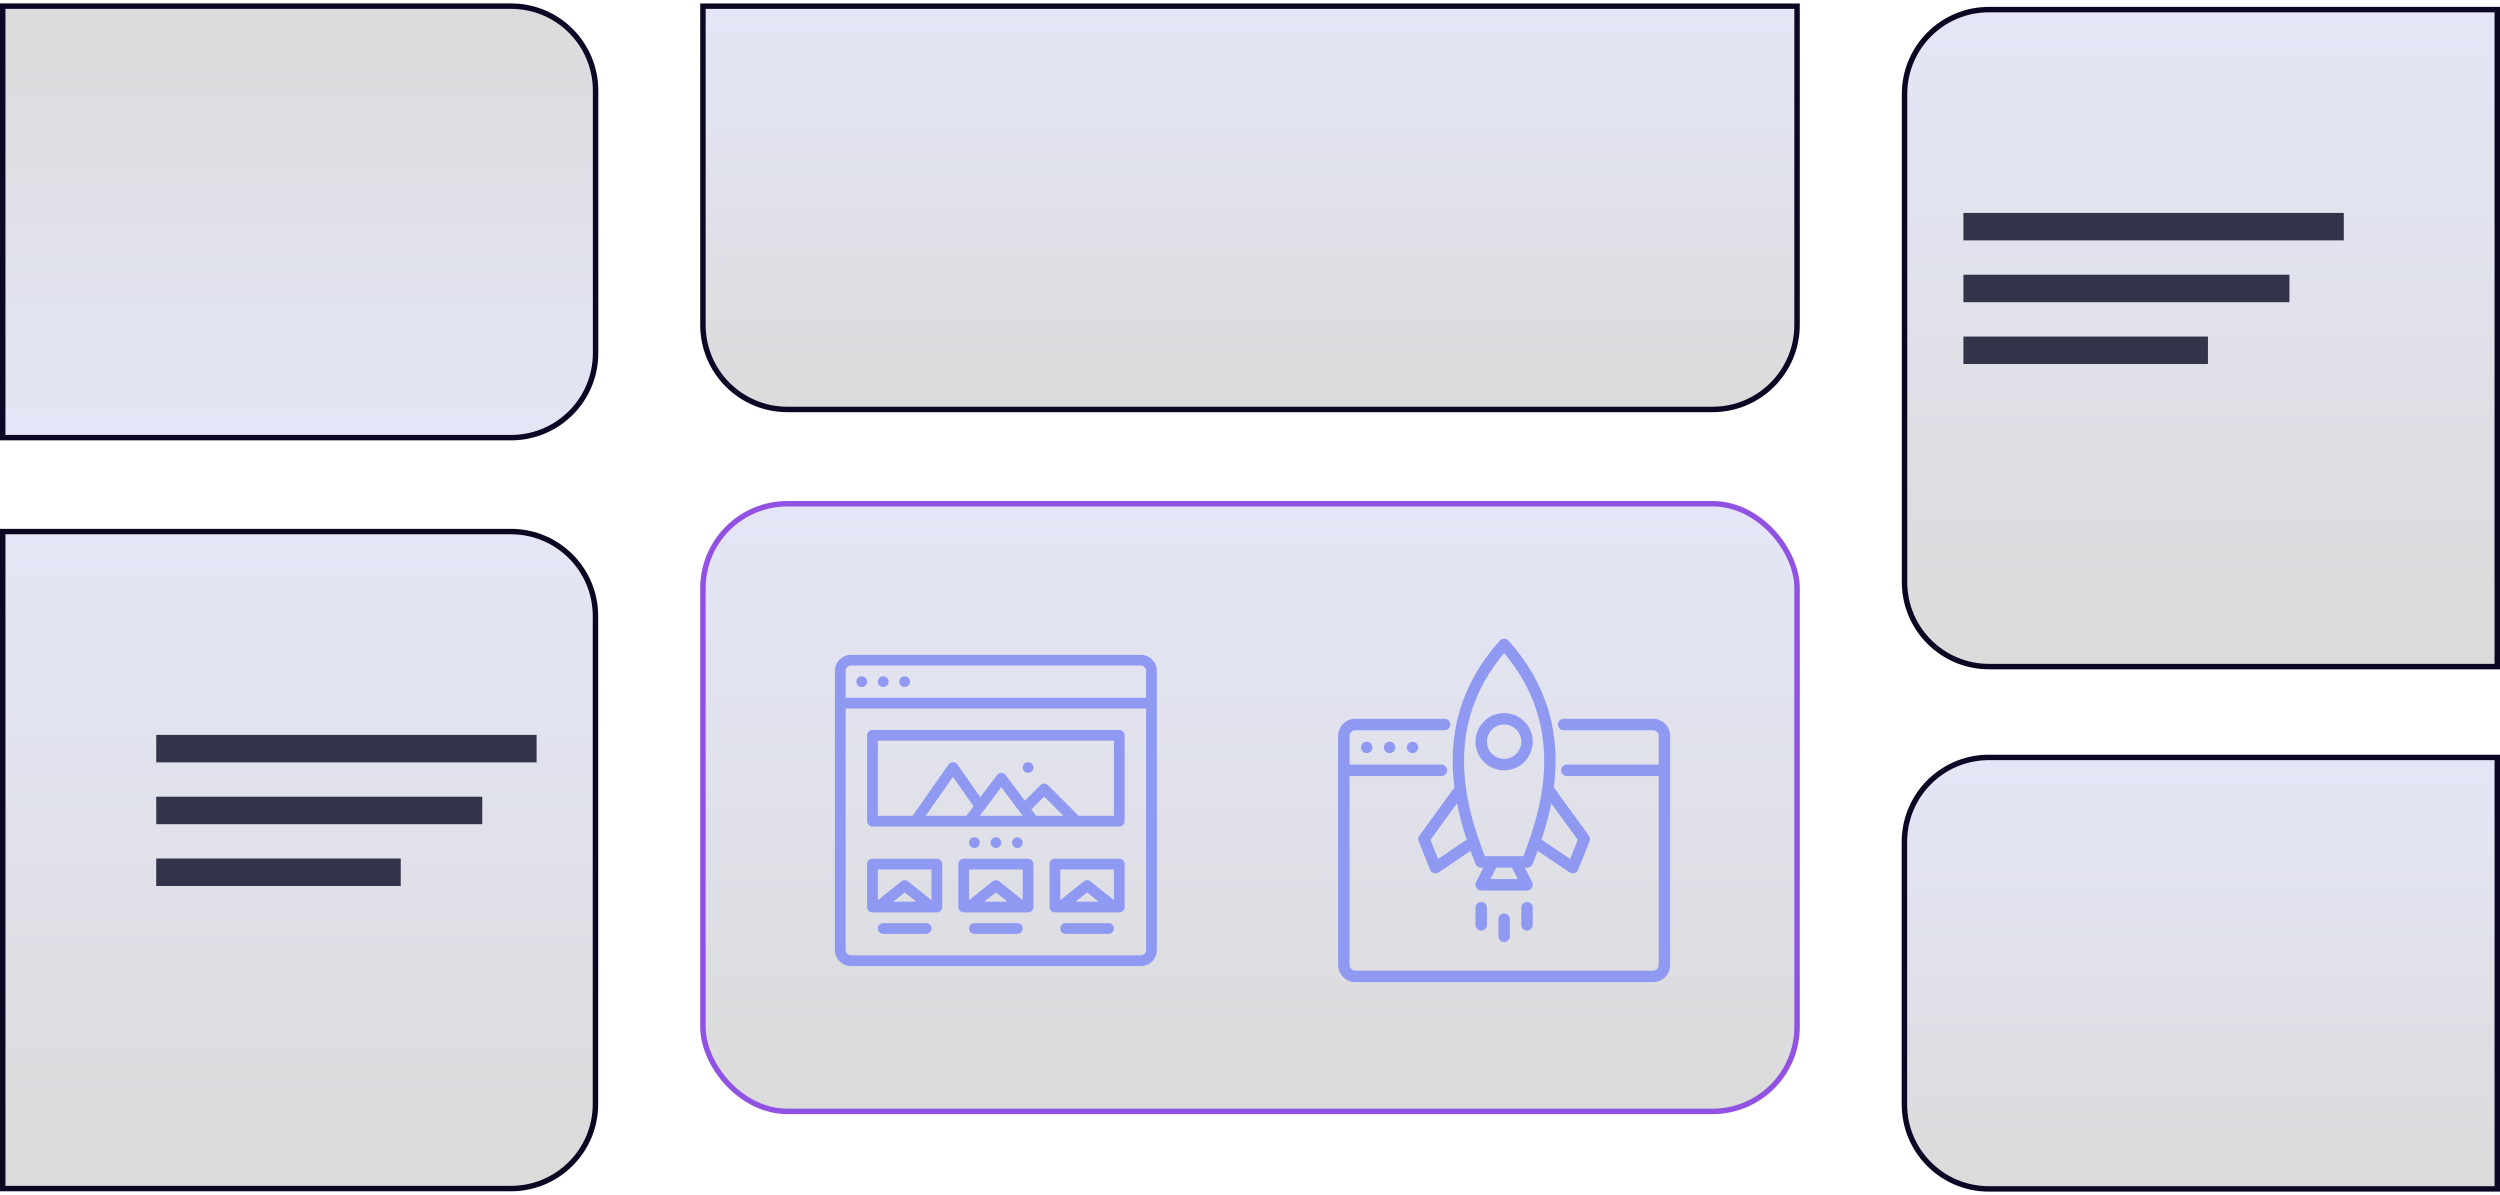 <svg xmlns="http://www.w3.org/2000/svg" width="364" height="174" viewBox="0 0 364 174" fill="none"><rect x="102.347" y="73.343" width="159.305" height="88.474" rx="12.297" fill="url(#paint0_linear_92_68747)" stroke="#9151E3" stroke-width="0.793"></rect><path d="M166.094 95.344H123.906C123.285 95.344 122.689 95.592 122.25 96.031C121.81 96.47 121.563 97.066 121.562 97.688V138.312C121.563 138.934 121.81 139.53 122.25 139.969C122.689 140.408 123.285 140.656 123.906 140.656H166.094C166.715 140.656 167.311 140.408 167.75 139.969C168.19 139.53 168.437 138.934 168.438 138.312V97.688C168.437 97.066 168.19 96.47 167.75 96.031C167.311 95.592 166.715 95.344 166.094 95.344ZM123.906 96.906H166.094C166.301 96.906 166.499 96.989 166.646 97.135C166.792 97.282 166.875 97.48 166.875 97.688V101.594H123.125V97.688C123.125 97.48 123.208 97.282 123.354 97.135C123.501 96.989 123.699 96.906 123.906 96.906ZM166.094 139.094H123.906C123.699 139.094 123.501 139.011 123.354 138.865C123.208 138.718 123.125 138.52 123.125 138.312V103.156H166.875V138.312C166.875 138.52 166.792 138.718 166.646 138.865C166.499 139.011 166.301 139.094 166.094 139.094Z" fill="#8F99F2"></path><path d="M131.719 100.031C132.15 100.031 132.5 99.681 132.5 99.25C132.5 98.819 132.15 98.469 131.719 98.469C131.287 98.469 130.938 98.819 130.938 99.25C130.938 99.681 131.287 100.031 131.719 100.031Z" fill="#8F99F2"></path><path d="M128.594 100.031C129.025 100.031 129.375 99.681 129.375 99.25C129.375 98.819 129.025 98.469 128.594 98.469C128.162 98.469 127.812 98.819 127.812 99.25C127.812 99.681 128.162 100.031 128.594 100.031Z" fill="#8F99F2"></path><path d="M125.469 100.031C125.9 100.031 126.25 99.681 126.25 99.25C126.25 98.819 125.9 98.469 125.469 98.469C125.037 98.469 124.688 98.819 124.688 99.25C124.688 99.681 125.037 100.031 125.469 100.031Z" fill="#8F99F2"></path><path d="M162.969 106.281H127.031C126.824 106.281 126.625 106.364 126.479 106.51C126.332 106.657 126.25 106.855 126.25 107.062V119.562C126.25 119.77 126.332 119.968 126.479 120.115C126.625 120.261 126.824 120.344 127.031 120.344H162.969C163.176 120.344 163.375 120.261 163.521 120.115C163.668 119.968 163.75 119.77 163.75 119.562V107.062C163.75 106.855 163.668 106.657 163.521 106.51C163.375 106.364 163.176 106.281 162.969 106.281ZM150.161 117.85L152.031 115.98L154.833 118.781H150.859L150.161 117.85ZM148.906 118.781H142.656L145.781 114.615L148.906 118.781ZM140.703 118.781H134.782L138.75 113.112L141.745 117.392L140.703 118.781ZM162.188 118.781H157.042L152.584 114.323C152.511 114.25 152.425 114.192 152.33 114.153C152.235 114.114 152.134 114.094 152.031 114.094C151.929 114.094 151.827 114.114 151.732 114.153C151.637 114.192 151.551 114.25 151.479 114.323L149.214 116.587L146.406 112.844C146.333 112.747 146.239 112.668 146.131 112.614C146.022 112.559 145.903 112.531 145.781 112.531C145.66 112.531 145.54 112.559 145.432 112.614C145.323 112.668 145.229 112.747 145.156 112.844L142.732 116.076L139.39 111.302C139.318 111.199 139.222 111.115 139.111 111.057C138.999 110.999 138.876 110.969 138.75 110.969C138.624 110.969 138.501 110.999 138.389 111.057C138.278 111.115 138.182 111.199 138.11 111.302L132.875 118.781H127.812V107.844H162.188V118.781Z" fill="#8F99F2"></path><path d="M149.688 112.531C150.119 112.531 150.469 112.181 150.469 111.75C150.469 111.319 150.119 110.969 149.688 110.969C149.256 110.969 148.906 111.319 148.906 111.75C148.906 112.181 149.256 112.531 149.688 112.531Z" fill="#8F99F2"></path><path d="M148.125 123.469C148.556 123.469 148.906 123.119 148.906 122.688C148.906 122.256 148.556 121.906 148.125 121.906C147.694 121.906 147.344 122.256 147.344 122.688C147.344 123.119 147.694 123.469 148.125 123.469Z" fill="#8F99F2"></path><path d="M145 123.469C145.431 123.469 145.781 123.119 145.781 122.688C145.781 122.256 145.431 121.906 145 121.906C144.569 121.906 144.219 122.256 144.219 122.688C144.219 123.119 144.569 123.469 145 123.469Z" fill="#8F99F2"></path><path d="M141.875 123.469C142.306 123.469 142.656 123.119 142.656 122.688C142.656 122.256 142.306 121.906 141.875 121.906C141.444 121.906 141.094 122.256 141.094 122.688C141.094 123.119 141.444 123.469 141.875 123.469Z" fill="#8F99F2"></path><path d="M136.406 125.031H127.031C126.824 125.031 126.625 125.114 126.479 125.26C126.332 125.407 126.25 125.605 126.25 125.812V132.062C126.25 132.27 126.332 132.468 126.479 132.615C126.625 132.761 126.824 132.844 127.031 132.844H136.406C136.613 132.844 136.812 132.761 136.959 132.615C137.105 132.468 137.188 132.27 137.188 132.062V125.812C137.188 125.605 137.105 125.407 136.959 125.26C136.812 125.114 136.613 125.031 136.406 125.031ZM135.625 126.594V131.062L132.207 128.328C132.068 128.217 131.896 128.156 131.719 128.156C131.541 128.156 131.369 128.217 131.23 128.328L127.812 131.062V126.594H135.625ZM133.398 131.281H130.04L131.719 129.938L133.398 131.281ZM149.688 125.031H140.312C140.105 125.031 139.907 125.114 139.76 125.26C139.614 125.407 139.531 125.605 139.531 125.812V132.062C139.531 132.27 139.614 132.468 139.76 132.615C139.907 132.761 140.105 132.844 140.312 132.844H149.688C149.895 132.844 150.093 132.761 150.24 132.615C150.386 132.468 150.469 132.27 150.469 132.062V125.812C150.469 125.605 150.386 125.407 150.24 125.26C150.093 125.114 149.895 125.031 149.688 125.031ZM148.906 126.594V131.062L145.488 128.328C145.35 128.217 145.178 128.156 145 128.156C144.822 128.156 144.65 128.217 144.512 128.328L141.094 131.062V126.594H148.906ZM146.679 131.281H143.321L145 129.938L146.679 131.281ZM162.969 125.031H153.594C153.387 125.031 153.188 125.114 153.041 125.26C152.895 125.407 152.812 125.605 152.812 125.812V132.062C152.812 132.27 152.895 132.468 153.041 132.615C153.188 132.761 153.387 132.844 153.594 132.844H162.969C163.176 132.844 163.375 132.761 163.521 132.615C163.668 132.468 163.75 132.27 163.75 132.062V125.812C163.75 125.605 163.668 125.407 163.521 125.26C163.375 125.114 163.176 125.031 162.969 125.031ZM162.188 126.594V131.062L158.77 128.328C158.631 128.217 158.459 128.156 158.281 128.156C158.104 128.156 157.932 128.217 157.793 128.328L154.375 131.062V126.594H162.188ZM159.96 131.281H156.602L158.281 129.938L159.96 131.281ZM134.844 134.406H128.594C128.387 134.406 128.188 134.489 128.041 134.635C127.895 134.782 127.812 134.98 127.812 135.188C127.812 135.395 127.895 135.593 128.041 135.74C128.188 135.886 128.387 135.969 128.594 135.969H134.844C135.051 135.969 135.25 135.886 135.396 135.74C135.543 135.593 135.625 135.395 135.625 135.188C135.625 134.98 135.543 134.782 135.396 134.635C135.25 134.489 135.051 134.406 134.844 134.406ZM148.125 134.406H141.875C141.668 134.406 141.469 134.489 141.323 134.635C141.176 134.782 141.094 134.98 141.094 135.188C141.094 135.395 141.176 135.593 141.323 135.74C141.469 135.886 141.668 135.969 141.875 135.969H148.125C148.332 135.969 148.531 135.886 148.677 135.74C148.824 135.593 148.906 135.395 148.906 135.188C148.906 134.98 148.824 134.782 148.677 134.635C148.531 134.489 148.332 134.406 148.125 134.406ZM161.406 134.406H155.156C154.949 134.406 154.75 134.489 154.604 134.635C154.457 134.782 154.375 134.98 154.375 135.188C154.375 135.395 154.457 135.593 154.604 135.74C154.75 135.886 154.949 135.969 155.156 135.969H161.406C161.613 135.969 161.812 135.886 161.959 135.74C162.105 135.593 162.188 135.395 162.188 135.188C162.188 134.98 162.105 134.782 161.959 134.635C161.812 134.489 161.613 134.406 161.406 134.406Z" fill="#8F99F2"></path><g clip-path="url(#clip0_92_68747)"><path d="M240.672 104.657H227.669C227.448 104.657 227.236 104.745 227.079 104.901C226.923 105.057 226.835 105.269 226.835 105.49C226.835 105.712 226.923 105.924 227.079 106.08C227.236 106.236 227.448 106.324 227.669 106.324H240.672C241.132 106.324 241.506 106.698 241.506 107.158V111.325H228.127C227.906 111.325 227.694 111.413 227.538 111.569C227.382 111.726 227.294 111.938 227.294 112.159C227.294 112.38 227.382 112.592 227.538 112.748C227.694 112.904 227.906 112.992 228.127 112.992H241.506V140.499C241.506 140.959 241.132 141.333 240.672 141.333H197.328C196.868 141.333 196.494 140.959 196.494 140.499V112.992H209.873C210.094 112.992 210.306 112.904 210.462 112.748C210.618 112.592 210.706 112.38 210.706 112.159C210.706 111.938 210.618 111.726 210.462 111.569C210.306 111.413 210.094 111.325 209.873 111.325H196.494V107.158C196.494 106.698 196.868 106.324 197.328 106.324H210.331C210.552 106.324 210.764 106.236 210.921 106.08C211.077 105.924 211.165 105.712 211.165 105.49C211.165 105.269 211.077 105.057 210.921 104.901C210.764 104.745 210.552 104.657 210.331 104.657H197.328C195.949 104.657 194.827 105.779 194.827 107.158V140.499C194.827 141.878 195.949 143 197.328 143H240.672C242.051 143 243.173 141.878 243.173 140.499V107.158C243.173 105.779 242.051 104.657 240.672 104.657Z" fill="#8F99F2"></path><path d="M198.403 108.233C198.253 108.391 198.161 108.6 198.161 108.825C198.161 109.05 198.253 109.258 198.403 109.416C198.561 109.566 198.77 109.658 198.995 109.658C199.211 109.658 199.428 109.566 199.587 109.416C199.736 109.258 199.828 109.041 199.828 108.825C199.828 108.608 199.736 108.391 199.587 108.233C199.27 107.924 198.711 107.924 198.403 108.233ZM201.737 108.233C201.587 108.391 201.496 108.608 201.496 108.825C201.496 109.041 201.587 109.258 201.737 109.416C201.896 109.566 202.112 109.658 202.329 109.658C202.546 109.658 202.763 109.566 202.921 109.416C203.071 109.258 203.163 109.041 203.163 108.825C203.163 108.608 203.071 108.391 202.921 108.233C202.604 107.924 202.045 107.924 201.737 108.233ZM205.072 108.233C204.921 108.391 204.83 108.608 204.83 108.825C204.83 109.05 204.921 109.258 205.072 109.408C205.23 109.566 205.438 109.658 205.663 109.658C205.888 109.658 206.097 109.566 206.255 109.417C206.405 109.258 206.497 109.05 206.497 108.825C206.497 108.608 206.405 108.391 206.255 108.233C205.947 107.924 205.38 107.924 205.072 108.233ZM206.656 121.671C206.573 121.785 206.521 121.918 206.503 122.058C206.486 122.198 206.504 122.34 206.556 122.471L208.223 126.639C208.27 126.754 208.341 126.858 208.433 126.942C208.524 127.027 208.634 127.089 208.753 127.126C208.871 127.162 208.997 127.172 209.12 127.154C209.243 127.135 209.36 127.09 209.464 127.02L214.118 123.883C214.348 124.532 214.594 125.176 214.857 125.813C214.857 125.814 214.858 125.815 214.859 125.816C214.901 125.917 214.962 126.009 215.04 126.086C215.076 126.122 215.122 126.141 215.164 126.17C215.211 126.202 215.253 126.242 215.306 126.264C215.407 126.306 215.515 126.328 215.625 126.329C215.626 126.329 215.627 126.329 215.628 126.329H215.984L214.92 128.457C214.857 128.584 214.827 128.725 214.833 128.867C214.84 129.009 214.882 129.147 214.957 129.268C215.032 129.389 215.136 129.489 215.26 129.558C215.384 129.627 215.524 129.663 215.666 129.663H222.334C222.476 129.663 222.616 129.627 222.74 129.558C222.864 129.489 222.969 129.389 223.043 129.268C223.118 129.147 223.161 129.009 223.167 128.867C223.173 128.725 223.143 128.584 223.08 128.457L222.016 126.329H222.126C222.169 126.329 222.206 126.311 222.247 126.305C222.289 126.311 222.33 126.33 222.372 126.33C222.537 126.33 222.699 126.28 222.836 126.188C222.973 126.097 223.08 125.966 223.143 125.813C223.406 125.176 223.652 124.532 223.883 123.883L228.537 127.02C228.64 127.09 228.757 127.135 228.88 127.154C229.003 127.172 229.129 127.162 229.248 127.126C229.366 127.089 229.476 127.026 229.567 126.942C229.659 126.858 229.73 126.754 229.777 126.639L231.444 122.471C231.496 122.34 231.514 122.198 231.497 122.058C231.479 121.918 231.427 121.785 231.344 121.671L226.236 114.649C226.664 111.291 226.638 107.441 225.469 103.488C224.38 99.809 222.412 96.369 219.62 93.264C219.303 92.912 218.697 92.912 218.38 93.264C215.587 96.37 213.619 99.81 212.531 103.488C211.362 107.441 211.336 111.291 211.764 114.649L206.656 121.671ZM217.015 127.996L217.848 126.329H220.152L220.985 127.996H217.015ZM225.863 116.971L229.725 122.279L228.612 125.061L224.446 122.252C224.918 120.835 225.457 119.037 225.863 116.971ZM214.13 103.961C215.065 100.8 216.701 97.82 219 95.09C221.298 97.819 222.934 100.799 223.87 103.961C225.006 107.801 225.006 111.505 224.56 114.735C224.557 114.75 224.556 114.765 224.554 114.78C224.052 118.382 222.996 121.39 222.319 123.303C222.158 123.759 221.988 124.212 221.809 124.662H216.19C216.012 124.212 215.842 123.759 215.68 123.302C215.004 121.389 213.948 118.382 213.446 114.78C213.444 114.765 213.443 114.751 213.44 114.735C212.994 111.505 212.994 107.801 214.13 103.961ZM213.554 122.252L209.388 125.061L208.275 122.279L212.136 116.971C212.543 119.037 213.082 120.835 213.554 122.252ZM218.166 133.831V136.332C218.166 136.553 218.254 136.765 218.411 136.921C218.567 137.077 218.779 137.165 219 137.165C219.221 137.165 219.433 137.077 219.589 136.921C219.746 136.765 219.833 136.553 219.833 136.332V133.831C219.833 133.61 219.746 133.398 219.589 133.242C219.433 133.085 219.221 132.997 219 132.997C218.779 132.997 218.567 133.085 218.411 133.242C218.254 133.398 218.166 133.61 218.166 133.831ZM214.832 132.164V134.665C214.832 134.886 214.92 135.098 215.076 135.254C215.233 135.41 215.445 135.498 215.666 135.498C215.887 135.498 216.099 135.41 216.255 135.254C216.411 135.098 216.499 134.886 216.499 134.665V132.164C216.499 131.943 216.411 131.731 216.255 131.575C216.099 131.418 215.887 131.33 215.666 131.33C215.445 131.33 215.233 131.418 215.076 131.575C214.92 131.731 214.832 131.943 214.832 132.164ZM222.334 131.33C222.113 131.33 221.901 131.418 221.745 131.574C221.588 131.731 221.501 131.943 221.501 132.164V134.665C221.501 134.886 221.588 135.098 221.745 135.254C221.901 135.41 222.113 135.498 222.334 135.498C222.555 135.498 222.767 135.41 222.924 135.254C223.08 135.098 223.168 134.886 223.168 134.665V132.164C223.168 131.943 223.08 131.731 222.924 131.575C222.767 131.418 222.555 131.33 222.334 131.33Z" fill="#8F99F2"></path><path d="M219 112.159C221.298 112.159 223.168 110.289 223.168 107.991C223.168 105.693 221.298 103.823 219 103.823C216.702 103.823 214.832 105.693 214.832 107.991C214.832 110.289 216.702 112.159 219 112.159ZM219 105.491C220.379 105.491 221.501 106.612 221.501 107.991C221.501 109.37 220.379 110.492 219 110.492C217.621 110.492 216.499 109.37 216.499 107.991C216.499 106.612 217.621 105.491 219 105.491Z" fill="#8F99F2"></path></g><path d="M261.652 0.897V47.319C261.652 54.11 256.147 59.615 249.356 59.615H114.644C107.853 59.615 102.347 54.11 102.347 47.319V0.897H261.652Z" fill="url(#paint1_linear_92_68747)" stroke="#0B0724" stroke-width="0.793"></path><path d="M289.598 1.397H363.603V97.054H289.598C282.806 97.054 277.301 91.548 277.301 84.757V13.694C277.301 6.902 282.806 1.397 289.598 1.397Z" fill="url(#paint2_linear_92_68747)" stroke="#0B0621" stroke-width="0.793"></path><rect x="285.874" y="31" width="55.381" height="4" fill="#33344A"></rect><rect x="285.874" y="40" width="47.469" height="4" fill="#33344A"></rect><rect x="285.874" y="49" width="35.602" height="4" fill="#33344A"></rect><path d="M289.581 110.281H363.604V173.104H289.581C282.79 173.104 277.284 167.598 277.284 160.807V122.577C277.284 115.892 282.619 110.453 289.264 110.284L289.581 110.281Z" fill="url(#paint3_linear_92_68747)" stroke="#0B0724" stroke-width="0.793"></path><path d="M74.403 77.397H0.397V173.054H74.403C81.194 173.054 86.699 167.548 86.699 160.757V89.694C86.699 82.902 81.194 77.397 74.403 77.397Z" fill="url(#paint4_linear_92_68747)" stroke="#0B0621" stroke-width="0.793"></path><rect x="22.746" y="107" width="55.381" height="4" fill="#33344A"></rect><rect x="22.746" y="116" width="47.469" height="4" fill="#33344A"></rect><rect x="22.746" y="125" width="35.602" height="4" fill="#33344A"></rect><path d="M74.419 63.72H0.396V0.896H74.419C81.21 0.896 86.716 6.402 86.716 13.193V51.423C86.716 58.108 81.381 63.547 74.736 63.716L74.419 63.72Z" fill="url(#paint5_linear_92_68747)" stroke="#0B0724" stroke-width="0.793"></path><defs><linearGradient id="paint0_linear_92_68747" x1="182" y1="72.946" x2="182" y2="162.214" gradientUnits="userSpaceOnUse"><stop stop-color="#414FC9" stop-opacity="0.14"></stop><stop offset="1" stop-opacity="0.14"></stop></linearGradient><linearGradient id="paint1_linear_92_68747" x1="182" y1="0.5" x2="182" y2="60.012" gradientUnits="userSpaceOnUse"><stop stop-color="#414FC9" stop-opacity="0.14"></stop><stop offset="1" stop-opacity="0.14"></stop></linearGradient><linearGradient id="paint2_linear_92_68747" x1="320.452" y1="1" x2="320.452" y2="97.451" gradientUnits="userSpaceOnUse"><stop stop-color="#414FC9" stop-opacity="0.14"></stop><stop offset="1" stop-opacity="0.14"></stop></linearGradient><linearGradient id="paint3_linear_92_68747" x1="320.444" y1="109.884" x2="320.444" y2="173.5" gradientUnits="userSpaceOnUse"><stop stop-color="#414FC9" stop-opacity="0.14"></stop><stop offset="1" stop-opacity="0.14"></stop></linearGradient><linearGradient id="paint4_linear_92_68747" x1="43.548" y1="77" x2="43.548" y2="173.45" gradientUnits="userSpaceOnUse"><stop stop-color="#414FC9" stop-opacity="0.14"></stop><stop offset="1" stop-opacity="0.14"></stop></linearGradient><linearGradient id="paint5_linear_92_68747" x1="43.556" y1="64.116" x2="43.556" y2="0.5" gradientUnits="userSpaceOnUse"><stop stop-color="#414FC9" stop-opacity="0.14"></stop><stop offset="1" stop-opacity="0.14"></stop></linearGradient><clipPath id="clip0_92_68747"><rect width="50" height="50" fill="white" transform="translate(194 93)"></rect></clipPath></defs></svg>